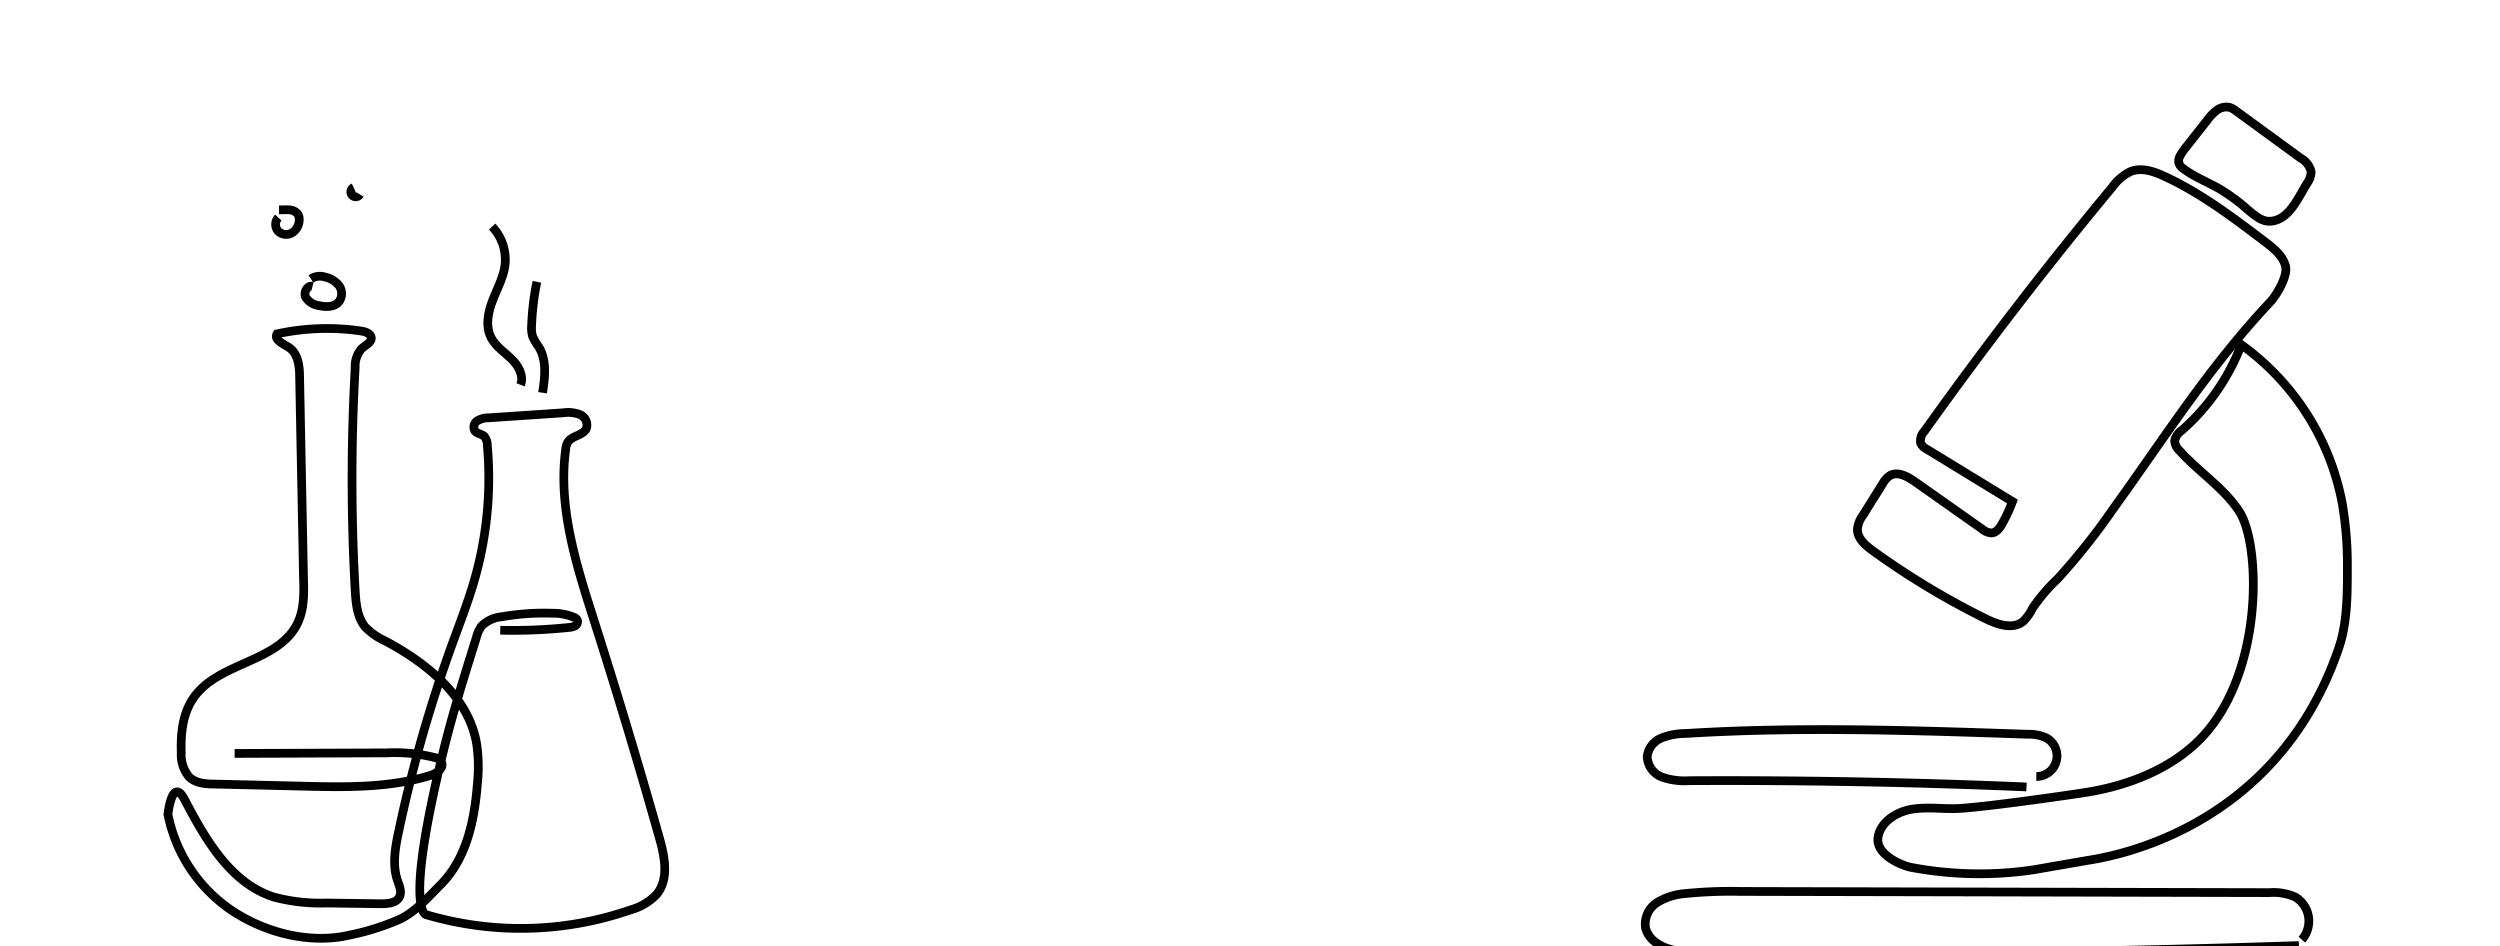 <svg xmlns="http://www.w3.org/2000/svg" viewBox="0 0 400 151.38"><g id="Layer_1" data-name="Layer 1"><path d="M37.54,120.55l24.36-.09a26,26,0,0,1,7.62.74,1.72,1.72,0,0,1,1.09.7c.52.93-.71,1.84-1.72,2.16-6.49,2-13.44,1.9-20.24,1.73l-14.3-.34c-1.45,0-3.05-.13-4.09-1.14A5.53,5.53,0,0,1,29,120.43c-.1-3.06.21-6.3,2-8.82,3.94-5.67,13.49-5.61,16.56-11.8,1.12-2.24,1.09-4.86,1-7.36l-.62-32c0-1.82-.23-3.94-1.77-4.89-.9-.57-2.39-1.23-1.84-2.14a37.43,37.43,0,0,1,13.43-.46c.71.1,1.58.4,1.64,1.11s-1,1.2-1.57,1.75a4.24,4.24,0,0,0-1,3,317.65,317.65,0,0,0,0,35.72c.12,2,.31,4.24,1.63,5.81a10.48,10.48,0,0,0,3.21,2.22c6.68,3.56,13.27,8.9,14.58,16.36a25.23,25.23,0,0,1,.14,6.38c-.45,5.83-1.71,12-5.81,16.16-2,2-4,4.33-6.55,5.58A39.12,39.12,0,0,1,56,149.6c-6.25,1.47-13.26-.26-18.65-3.75A24.2,24.2,0,0,1,26.87,130.3s.66-6.21,2.69-2.32c3.36,6.42,7.38,13.37,14.29,15.56a29.07,29.07,0,0,0,8.43.94l8.66.12c1.14,0,2.53-.11,3-1.15.37-.83-.07-1.77-.36-2.63-.83-2.5-.34-5.22.21-7.8a223.37,223.37,0,0,1,8.51-29.82c1.28-3.52,2.64-7,3.67-10.61a59,59,0,0,0,2-21.35,2.15,2.15,0,0,0-.5-1.43c-.43-.39-1.14-.41-1.49-.87a1.21,1.21,0,0,1,.42-1.63,3.5,3.5,0,0,1,1.8-.46l11.91-.8a5.26,5.26,0,0,1,2.65.27,1.83,1.83,0,0,1,1.08,2.19c-.48,1.18-2.32,1.16-3,2.25a3,3,0,0,0-.33,1.15c-1.27,9.37,1.77,18.72,4.65,27.73q5.45,17.08,10.32,34.35c.86,3,1.61,6.66-.41,9.1a9.08,9.08,0,0,1-4.19,2.49,53.41,53.41,0,0,1-32.56.81s-3.9.36,2.64-26.29C72.46,114,74.34,108,76.22,102a5.45,5.45,0,0,1,.82-1.82,5.2,5.2,0,0,1,3.27-1.5,38.71,38.71,0,0,1,8.11-.56,8.47,8.47,0,0,1,3.46.67,1,1,0,0,1,.48.42.75.75,0,0,1-.32.91,2.34,2.34,0,0,1-1,.27,87.2,87.2,0,0,1-11,.45" style="fill:none;stroke:#000;stroke-miterlimit:10;stroke-width:1.396px"/><path d="M50,45.81c-.84-.21-1.47,1-1.09,1.76A3,3,0,0,0,51,48.89c1.14.26,2.54.28,3.26-.65a2.2,2.2,0,0,0,0-2.52A3.77,3.77,0,0,0,52,44.33a2.6,2.6,0,0,0-2.25.29" style="fill:none;stroke:#000;stroke-miterlimit:10;stroke-width:1.396px"/><path d="M44.53,34.81a1.63,1.63,0,0,0,0,2.21,1.87,1.87,0,0,0,2.18.25,2.49,2.49,0,0,0,1.16-1.94,1.72,1.72,0,0,0-.17-1,1.77,1.77,0,0,0-1.41-.75c-.55-.05-1.1,0-1.65,0" style="fill:none;stroke:#000;stroke-miterlimit:10;stroke-width:1.396px"/><path d="M56.58,30a.78.78,0,1,0,1,1.11" style="fill:none;stroke:#000;stroke-miterlimit:10;stroke-width:1.396px"/><path d="M83.29,61.57c.57-1.46-.36-3.08-1.49-4.17s-2.51-2-3.22-3.38c-.93-1.81-.5-4,.23-5.92s1.76-3.73,2-5.75a7.72,7.72,0,0,0-2.07-6.1" style="fill:none;stroke:#000;stroke-miterlimit:10;stroke-width:1.396px"/><path d="M86.81,62.84c.38-2.46.7-5.16-.58-7.29a9.68,9.68,0,0,1-1-1.69,4.77,4.77,0,0,1-.17-1.77,42.83,42.83,0,0,1,.84-7" style="fill:none;stroke:#000;stroke-miterlimit:10;stroke-width:1.396px"/><path d="M367.83,151.29q-47.83,1.61-95.71,1.09c-2.47,0-5.1-.11-7.12-1.54a4.16,4.16,0,0,1-1.71-2.33,4.12,4.12,0,0,1,1.85-4.11,10,10,0,0,1,4.52-1.43,71.7,71.7,0,0,1,8.8-.34l84.61.19a8.57,8.57,0,0,1,4.23.73,4.52,4.52,0,0,1,1,6.8" style="fill:none;stroke:#000;stroke-miterlimit:10;stroke-width:1.396px"/><path d="M324.24,125.91q-27-1.14-54-1a11.1,11.1,0,0,1-4.26-.55,3.7,3.7,0,0,1-2.43-3.26,3.65,3.65,0,0,1,2.24-3,10.48,10.48,0,0,1,3.86-.74c18.22-1.13,36.5-.5,54.75.12a6.66,6.66,0,0,1,3,.58,3.29,3.29,0,0,1-1.59,6.18" style="fill:none;stroke:#000;stroke-miterlimit:10;stroke-width:1.396px"/><path d="M300.5,133.87c.45-2.38,2.88-3.94,5.26-4.37s4.84-.06,7.27-.13c3.78-.12,17.59-2.09,20.74-2.59,6.86-1.09,13.9-3.85,18.64-8.93,9.88-10.61,9.27-30.85,5.88-36-2.49-3.82-6.52-6.35-9.56-9.74a2.35,2.35,0,0,1-.78-1.57,2.56,2.56,0,0,1,1.11-1.65,34.7,34.7,0,0,0,9.55-13.74,40.49,40.49,0,0,1,16.14,25.34,58.64,58.64,0,0,1,.83,10.34c0,4.43,0,9-1.48,13.16-10.36,29.78-38,33.3-40.29,33.71l-8.41,1.46a58.76,58.76,0,0,1-19.84-.42C303.86,138.3,300,136.6,300.5,133.87Z" style="fill:none;stroke:#000;stroke-miterlimit:10;stroke-width:1.396px"/><path d="M365.67,42.51c-.48-1.66-1.94-2.82-3.31-3.86-5.08-3.85-10.21-7.74-16-10.42-1.7-.79-3.66-1.48-5.41-.81A7.65,7.65,0,0,0,338,29.9Q322.26,48.86,307.9,69a2.21,2.21,0,0,0-.6,1.91,2.25,2.25,0,0,0,1.05,1L322,80.25a25.6,25.6,0,0,1-1.66,3.56c-.38.68-.91,1.41-1.68,1.46a2.48,2.48,0,0,1-1.5-.61l-10.77-7.59c-1.21-.85-2.81-1.73-4.06-.94a3.82,3.82,0,0,0-1.11,1.28l-3.13,5a4.6,4.6,0,0,0-.9,2.21c-.06,1.5,1.27,2.64,2.49,3.52A125.83,125.83,0,0,0,317.71,99c1.9.93,4.33,1.77,6,.42a7.34,7.34,0,0,0,1.49-2.1,28.53,28.53,0,0,1,4-4.69,104.1,104.1,0,0,0,8.88-11.17c8.42-11.67,15.38-22.76,25.24-33.23C364.11,47.39,366.15,44.17,365.67,42.51Z" style="fill:none;stroke:#000;stroke-miterlimit:10;stroke-width:1.396px"/><path d="M358.16,32.31a30.4,30.4,0,0,0-2.89-2c-1.94-1.16-4.1-1.94-5.9-3.3a1.87,1.87,0,0,1-.75-.9,1.64,1.64,0,0,1,.2-1.18,8.44,8.44,0,0,1,1-1.45l3.36-4.27a7.5,7.5,0,0,1,1.54-1.59,2.52,2.52,0,0,1,2.1-.42,4,4,0,0,1,1,.59l10.3,7.52a3.33,3.33,0,0,1,1.66,2.16,3.27,3.27,0,0,1-.66,1.87c-1.56,2.58-3,6-6,6.06C361.4,35.45,359.85,33.6,358.16,32.31Z" style="fill:none;stroke:#000;stroke-miterlimit:10;stroke-width:1.396px"/></g></svg>